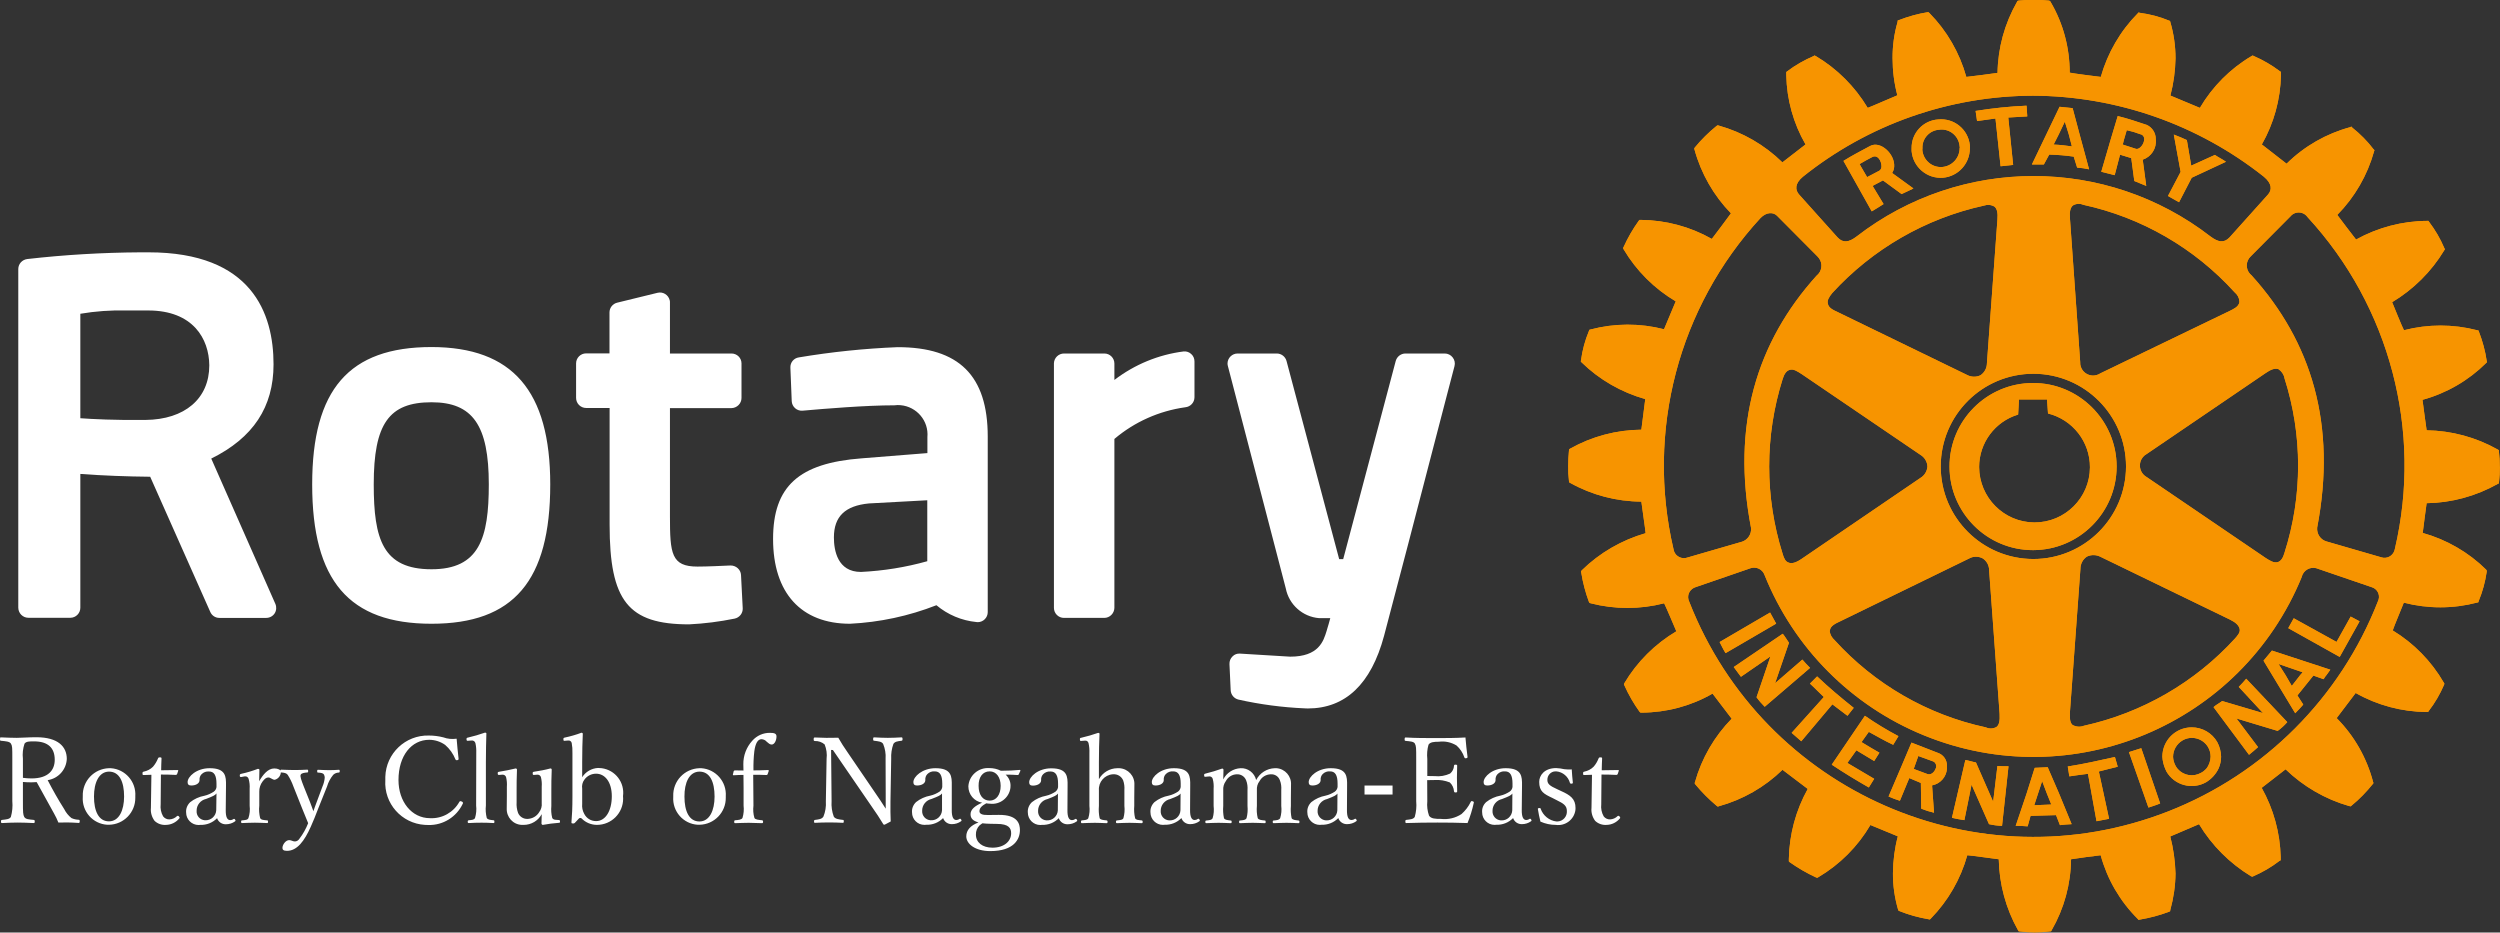 <?xml version="1.0" encoding="utf-8"?>
<!-- Generator: Adobe Illustrator 24.3.0, SVG Export Plug-In . SVG Version: 6.00 Build 0)  -->
<svg version="1.1" id="レイヤー_1" xmlns="http://www.w3.org/2000/svg" xmlns:xlink="http://www.w3.org/1999/xlink" x="0px"
	 y="0px" viewBox="0 0 205.09 76.5" style="enable-background:new 0 0 205.09 76.5;" xml:space="preserve">
<rect x="0" y="0" width="205.09" height="76.5" fill="#333333" stroke="none"/>
<style type="text/css">
	.st0{fill:#F79400;}
	.st1{fill:#FFFFFF;}
</style>
<g>
	<path class="st0" d="M150.32,57.78l-2.55,3.03l-0.79-0.69l2.64-2.94c-0.42-0.39-0.74-0.74-1.14-1.1l0.59-0.59
		c1,0.95,1.89,1.69,3,2.58l-0.51,0.65C151.15,58.4,150.73,58.09,150.32,57.78 M145.21,50.25l-4.14,2.42
		c0.15,0.29,0.31,0.63,0.49,0.91l4.15-2.42C145.51,50.78,145.39,50.59,145.21,50.25 M147.86,54.11l-2.24,1.94l1.14-3.32
		c-0.2-0.28-0.3-0.48-0.51-0.74l-4.02,2.73c0.18,0.27,0.4,0.52,0.59,0.8l2.42-1.67l-1.14,3.35c0.2,0.28,0.43,0.54,0.67,0.78
		l3.72-3.19C148.27,54.57,148.06,54.35,147.86,54.11 M153.31,60.04c0.65,0.35,1.29,0.73,2,1.06l0.43-0.71
		c-0.95-0.5-1.87-1.06-2.75-1.67l-2.72,4.01c0.99,0.66,2.01,1.28,3.04,1.87l0.44-0.71l-2.2-1.3l0.74-1.04l1.46,0.88l0.43-0.68
		c-0.46-0.26-0.96-0.56-1.47-0.87L153.31,60.04z M166.8,45.13c-3.79,0.01-6.86-3.06-6.87-6.84c-0.01-3.79,3.06-6.86,6.84-6.87
		s6.86,3.06,6.87,6.84v0.02C173.63,42.05,170.58,45.11,166.8,45.13 M166.89,42.86c2.51,0.01,4.55-2.02,4.56-4.52
		c0.01-2.09-1.41-3.91-3.44-4.42c-0.03-0.38-0.06-0.77-0.08-1.15h-2.3c0,0-0.05,1.03-0.07,1.24c-1.9,0.57-3.2,2.32-3.2,4.3
		c0.01,2.5,2.02,4.53,4.52,4.55 M156.82,12.39v-0.23c-0.02-1.24,0.94-2.28,2.18-2.36c1.31-0.13,2.47,0.82,2.6,2.13c0,0,0,0,0,0v0.23
		c0,1.26-0.95,2.31-2.21,2.42C158.08,14.68,156.93,13.7,156.82,12.39 M157.7,12.3c0.07,0.84,0.8,1.47,1.64,1.4
		c0.8-0.07,1.42-0.74,1.42-1.55c0.03-0.04,0-0.09,0-0.14c-0.06-0.83-0.78-1.45-1.61-1.38c0,0,0,0,0,0l-0.05,0.01
		c-0.8,0.04-1.43,0.72-1.39,1.52L157.7,12.3z M167.67,13.49h-0.98l1.19-2.48l1.08-2.25l1.07,0.11l0.57,2.14l0.78,2.88
		c-0.32-0.07-0.65-0.12-0.98-0.14l-0.28-0.9c-0.67-0.1-1.34-0.15-2.01-0.17L167.67,13.49z M168.47,11.86
		c0.52,0.02,1.01,0.08,1.5,0.15l-0.26-1l-0.32-1.03l-0.49,1.03L168.47,11.86z M163.7,9.72l0.42,3.92l1.03-0.11l-0.4-3.89l1.56-0.09
		l-0.06-0.88c-1.4,0.06-2.8,0.21-4.18,0.43l0.12,0.83L163.7,9.72z M163.86,62.84l-0.35,2.93l-1.41-3.22
		c-0.33-0.06-0.54-0.15-0.87-0.2l-1.1,4.74c0.34,0.08,0.68,0.14,1.02,0.19l0.59-2.91l1.43,3.24c0.35,0.08,0.71,0.13,1.07,0.14
		l0.53-4.89c-0.3,0.01-0.6,0-0.9-0.02 M191.68,52.66l-3.51-1.94l-0.45,0.81l4.22,2.36l1.63-2.92l-0.73-0.39L191.68,52.66z
		 M186.38,53.37l4.79,1.57c-0.11,0.14-0.2,0.28-0.3,0.42c-0.1,0.11-0.18,0.23-0.25,0.36l-0.84-0.3l-1.31,1.63l0.48,0.75
		c-0.2,0.22-0.41,0.47-0.66,0.71l-1.9-3.15l-0.7-1.16L186.38,53.37z M186.92,54.47l0.57,0.9l0.52,0.9l0.7-0.9l0.19-0.22
		L186.92,54.47z M181.89,60.87c0.2,0.37,0.31,0.78,0.32,1.2c0,0.34-0.07,0.67-0.21,0.98c-0.22,0.46-0.58,0.85-1.02,1.12
		c-1.15,0.65-2.61,0.25-3.26-0.89c-0.03-0.08-0.06-0.15-0.1-0.22c-0.13-0.31-0.21-0.64-0.23-0.98c0-1.33,1.08-2.41,2.41-2.41
		C180.67,59.67,181.46,60.13,181.89,60.87 M181.35,62.08c0-0.28-0.07-0.55-0.21-0.79c-0.43-0.73-1.38-0.98-2.11-0.54
		c-0.47,0.28-0.76,0.79-0.76,1.34c0.01,0.27,0.09,0.53,0.22,0.76c0.05,0.08,0.1,0.16,0.16,0.23c0.48,0.55,1.28,0.68,1.91,0.32
		c0.16-0.08,0.3-0.19,0.42-0.32C181.22,62.79,181.34,62.43,181.35,62.08 M183.66,56.35l1.99,2.15l-3.35-0.99
		c-0.28,0.21-0.46,0.28-0.71,0.5l2.91,3.91c0.25-0.19,0.51-0.43,0.74-0.63l-1.77-2.35l3.38,1.02c0.29-0.21,0.55-0.45,0.79-0.72
		l-3.37-3.56C184.1,55.88,183.89,56.13,183.66,56.35 M205.08,38.3c0,0.42-0.02,0.84-0.07,1.25L205,39.65l-0.1,0.05
		c-1.78,1-3.79,1.55-5.83,1.58c-0.05,0.27-0.28,2.17-0.32,2.44c1.96,0.55,3.75,1.58,5.2,3.01l0.05,0.08v0.09
		c-0.12,0.83-0.34,1.64-0.66,2.41l-0.03,0.1l-0.09,0.02c-1.97,0.52-4.05,0.52-6.02,0.01c-0.09,0.25-0.84,2.02-0.91,2.28
		c1.73,1.05,3.17,2.52,4.19,4.28l0.05,0.09l-0.03,0.09c-0.33,0.77-0.75,1.49-1.26,2.15l-0.05,0.08h-0.12
		c-2.04-0.02-4.04-0.55-5.82-1.56c-0.52,0.68-1.04,1.37-1.56,2.06c1.44,1.45,2.47,3.26,2.99,5.24l0.03,0.09l-0.05,0.07
		c-0.52,0.65-1.1,1.25-1.75,1.78l-0.07,0.06l-0.14-0.03c-1.95-0.56-3.74-1.6-5.2-3.01c-0.22,0.17-1.74,1.35-1.96,1.52
		c0.97,1.74,1.51,3.69,1.56,5.68v0.26l-0.11,0.06c-0.66,0.51-1.39,0.93-2.15,1.26l-0.07,0.03l-0.11-0.04
		c-1.74-1.06-3.21-2.52-4.26-4.27c-0.26,0.11-2.1,0.9-2.36,1.01c0.26,1,0.4,2.02,0.43,3.04c-0.01,1.01-0.16,2.02-0.43,3l-0.01,0.09
		l-0.1,0.05c-0.77,0.29-1.57,0.5-2.39,0.64l-0.11,0.02l-0.06-0.08c-1.45-1.44-2.5-3.24-3.04-5.22c-0.25,0.02-2.16,0.28-2.43,0.33
		c-0.02,2.05-0.57,4.05-1.59,5.82l-0.05,0.09l-0.11,0.01c-0.81,0.1-1.64,0.1-2.45,0l-0.09-0.01l-0.06-0.09
		c-1-1.78-1.54-3.78-1.58-5.82c-0.29-0.03-2.3-0.32-2.58-0.33c-0.55,1.96-1.58,3.75-3,5.2l-0.07,0.07l-0.11-0.02
		c-0.82-0.14-1.62-0.36-2.39-0.67l-0.08-0.04l-0.03-0.08c-0.28-0.97-0.43-1.98-0.42-3c0.01-1.02,0.14-2.03,0.4-3.01
		c-0.26-0.11-2-0.82-2.25-0.93c-1.04,1.77-2.51,3.24-4.27,4.28l-0.09,0.05l-0.1-0.03c-0.76-0.35-1.48-0.77-2.16-1.25l-0.07-0.07
		v-0.2c0.04-2.01,0.57-3.98,1.55-5.74c-0.22-0.17-1.84-1.4-2.07-1.57c-1.46,1.42-3.26,2.45-5.22,2.99l-0.09,0.03l-0.1-0.07
		c-0.63-0.53-1.21-1.11-1.74-1.75l-0.06-0.1l0.03-0.09c0.55-1.96,1.59-3.75,3.01-5.2c-0.16-0.22-1.39-1.82-1.57-2.06
		c-1.77,1.02-3.77,1.55-5.81,1.56h-0.1l-0.07-0.06c-0.49-0.68-0.91-1.41-1.25-2.17l-0.04-0.1l0.04-0.09
		c1.04-1.75,2.51-3.21,4.26-4.25c-0.11-0.27-0.87-2.05-1-2.3c-1.98,0.51-4.05,0.51-6.03,0l-0.09-0.03l-0.05-0.08
		c-0.29-0.78-0.5-1.58-0.63-2.4l-0.02-0.11l0.07-0.09c1.46-1.43,3.26-2.47,5.23-3.04c-0.02-0.28-0.32-2.31-0.35-2.59
		c-2.05-0.01-4.06-0.54-5.85-1.54l-0.08-0.05l-0.01-0.11c-0.05-0.41-0.07-0.82-0.06-1.24c0-0.41,0.02-0.83,0.06-1.24l0.01-0.11
		l0.08-0.05c1.79-1.01,3.8-1.54,5.85-1.56c0.04-0.28,0.29-2.24,0.32-2.51c-1.97-0.56-3.77-1.59-5.23-3.02l-0.06-0.07l0.02-0.1
		c0.11-0.83,0.33-1.63,0.65-2.4l0.03-0.09l0.1-0.03c1.97-0.52,4.05-0.53,6.03-0.02c0.11-0.25,0.85-2.02,0.96-2.29
		c-1.76-1.04-3.23-2.51-4.27-4.26l-0.05-0.11l0.05-0.1c0.34-0.75,0.75-1.46,1.23-2.13l0.07-0.08h0.11c2.04,0.02,4.04,0.55,5.82,1.56
		c0.17-0.2,1.4-1.87,1.57-2.1c-1.42-1.46-2.45-3.26-2.99-5.23l-0.02-0.08l0.04-0.08c0.53-0.65,1.13-1.24,1.78-1.77l0.09-0.06
		l0.09,0.02c1.97,0.55,3.77,1.59,5.23,3.02c0.21-0.17,1.68-1.3,1.9-1.47c-1-1.73-1.54-3.68-1.58-5.67V5.91l0.09-0.07
		c0.66-0.5,1.39-0.91,2.15-1.24l0.07-0.05l0.11,0.05c1.75,1.04,3.21,2.5,4.26,4.25c0.26-0.09,2.17-0.93,2.43-1.03
		c-0.26-0.99-0.39-2.01-0.39-3.03c-0.01-1.01,0.13-2.02,0.41-2.99l0.01-0.12l0.1-0.03c0.77-0.3,1.56-0.52,2.37-0.65L158.2,1
		l0.08,0.07c1.44,1.46,2.48,3.27,3.03,5.24c0.28-0.03,2.29-0.28,2.56-0.33c0.03-2.04,0.58-4.04,1.59-5.81l0.04-0.09l0.1-0.03
		c0.82-0.09,1.65-0.09,2.48,0l0.09,0.03l0.06,0.09c1.03,1.76,1.56,3.75,1.56,5.79c0.3,0.07,2.27,0.32,2.55,0.35
		c0.56-1.97,1.6-3.77,3.04-5.22l0.06-0.07l0.09,0.03c0.83,0.11,1.64,0.32,2.41,0.64l0.08,0.03l0.03,0.11
		c0.28,0.96,0.42,1.96,0.42,2.96c-0.02,1.03-0.16,2.05-0.42,3.05c0.25,0.1,2.16,0.9,2.42,1.01c1.03-1.75,2.49-3.22,4.24-4.25
		l0.09-0.05l0.1,0.05c0.76,0.33,1.48,0.75,2.14,1.25l0.08,0.05v0.26c-0.04,2-0.58,3.95-1.57,5.69c0.21,0.16,1.79,1.4,2.03,1.58
		c1.46-1.44,3.26-2.47,5.23-3l0.08-0.05l0.08,0.09c0.65,0.52,1.24,1.11,1.74,1.77l0.08,0.08l-0.03,0.09
		c-0.55,1.97-1.59,3.77-3.02,5.22c0.17,0.23,1.35,1.79,1.54,2.02c1.79-0.99,3.8-1.52,5.84-1.53h0.09l0.06,0.08
		c0.5,0.66,0.92,1.37,1.24,2.13l0.06,0.12l-0.06,0.09c-1.05,1.74-2.52,3.2-4.27,4.25c0.11,0.27,0.83,2.05,0.97,2.3
		c1.97-0.51,4.03-0.51,6,0l0.11,0.02l0.04,0.1c0.3,0.78,0.52,1.58,0.64,2.41l0.02,0.09l-0.07,0.07c-1.45,1.44-3.25,2.48-5.22,3.02
		c0.04,0.28,0.29,2.22,0.34,2.5c2.04,0.03,4.04,0.57,5.82,1.57l0.1,0.06l0.01,0.1c0.05,0.41,0.07,0.83,0.07,1.24 M147.61,15.98
		l3.14,3.5c0.44,0.47,0.92,0.41,1.56-0.08c8.55-6.61,20.48-6.61,29.03,0c0.63,0.47,1.1,0.56,1.56,0.08l3.14-3.5
		c0.36-0.39,0.36-0.92-0.33-1.49c-5.39-4.27-12.05-6.61-18.93-6.64c-6.87,0.02-13.52,2.36-18.88,6.65
		C147.23,15.06,147.25,15.59,147.61,15.98 M147.82,30.7c-0.35-0.22-0.71-0.48-1.02-0.35c-0.25,0.07-0.43,0.33-0.56,0.75
		c-1.47,4.66-1.47,9.67,0,14.33c0.1,0.33,0.21,0.65,0.51,0.73c0.24,0.1,0.6,0,1.06-0.32l9.73-6.63c0.34-0.2,0.55-0.55,0.58-0.94
		c-0.02-0.4-0.24-0.76-0.58-0.96L147.82,30.7z M149.95,24.9c0.04,0.35,0.45,0.54,0.8,0.7l10.6,5.15c0.35,0.19,0.77,0.21,1.13,0.03
		c0.32-0.22,0.52-0.59,0.52-0.99l0.86-11.76c0.05-0.57-0.03-0.9-0.24-1.08c-0.27-0.16-0.59-0.18-0.88-0.08
		c-4.78,1.05-9.13,3.56-12.43,7.17C150.02,24.39,149.88,24.67,149.95,24.9 M150.1,51.78c0.04,0.28,0.18,0.54,0.39,0.72
		c3.29,3.63,7.63,6.14,12.42,7.17c0.28,0.13,0.6,0.12,0.87-0.03c0.23-0.17,0.29-0.52,0.26-1.08c0-0.02-0.86-11.78-0.86-11.78
		c0-0.39-0.19-0.75-0.52-0.97c-0.36-0.19-0.78-0.19-1.13,0.01l-10.59,5.16c-0.37,0.17-0.77,0.37-0.82,0.71
		C150.12,51.71,150.1,51.76,150.1,51.78 M166.8,45.86c4.2,0,7.6-3.4,7.61-7.59c0-4.2-3.4-7.6-7.59-7.61c-4.2,0-7.6,3.39-7.61,7.59
		v0.02C159.21,42.46,162.61,45.85,166.8,45.86 M170.02,59.47c0.28,0.16,0.63,0.19,0.93,0.07c4.77-1.05,9.11-3.55,12.4-7.16
		c0.22-0.25,0.45-0.51,0.38-0.79s-0.3-0.52-0.79-0.76l-10.62-5.15c-0.35-0.18-0.76-0.19-1.12-0.02c-0.33,0.22-0.53,0.6-0.53,1
		l-0.86,11.75C169.81,58.8,169.76,59.24,170.02,59.47 M185.86,45.77c0.32,0.2,0.68,0.45,1.01,0.34c0.23-0.07,0.42-0.32,0.54-0.76
		c1.49-4.66,1.49-9.66,0-14.32c-0.05-0.31-0.24-0.58-0.5-0.75c-0.27-0.09-0.6,0.01-1.07,0.34l-9.73,6.62
		c-0.52,0.28-0.72,0.94-0.43,1.47c0.1,0.18,0.25,0.33,0.43,0.43L185.86,45.77z M183.71,24.71c-0.02-0.29-0.17-0.55-0.39-0.73
		c-3.29-3.63-7.63-6.14-12.42-7.18c-0.27-0.12-0.58-0.1-0.84,0.05c-0.23,0.19-0.29,0.53-0.25,1.06l0.84,11.78
		c-0.04,0.58,0.41,1.08,0.99,1.12c0.23,0.01,0.47-0.05,0.66-0.18l10.61-5.12c0.34-0.17,0.73-0.34,0.8-0.71
		C183.71,24.78,183.71,24.74,183.71,24.71 M138.39,45.75l4.52-1.31c0.48-0.16,0.78-0.62,0.74-1.12c-1.62-8.41,0.44-15.23,5.37-20.7
		c0.45-0.35,0.54-1,0.19-1.45c-0.03-0.04-0.07-0.09-0.11-0.13l-3.28-3.3c-0.32-0.36-0.9-0.36-1.39,0.14
		c-6.74,7.32-9.41,17.5-7.14,27.18c0.07,0.47,0.51,0.79,0.98,0.72c0,0,0,0,0,0C138.3,45.77,138.34,45.76,138.39,45.75 M194.54,48.16
		l-4.53-1.55c-0.52-0.13-1.04,0.18-1.18,0.69v0.02c-4.97,12.15-18.86,17.97-31.01,13c-5.95-2.43-10.66-7.17-13.06-13.14
		c-0.16-0.47-0.67-0.72-1.14-0.57l-4.5,1.55c-0.46,0.13-0.73,0.6-0.6,1.05c0,0,0,0,0,0c0.02,0.06,0.04,0.12,0.07,0.18
		c6.11,15.59,23.7,23.28,39.29,17.17c7.88-3.09,14.11-9.33,17.19-17.22c0.21-0.41,0.05-0.91-0.37-1.12c0,0,0,0,0,0
		C194.66,48.2,194.6,48.18,194.54,48.16 M189.31,17.82c-0.27-0.4-0.81-0.51-1.21-0.25c-0.07,0.04-0.13,0.1-0.18,0.16l-3.27,3.29
		c-0.42,0.39-0.45,1.04-0.06,1.46c0,0,0,0,0,0c0.04,0.04,0.08,0.08,0.12,0.11c4.94,5.47,7,12.27,5.38,20.7
		c-0.04,0.5,0.26,0.97,0.74,1.12l4.52,1.31c0.45,0.15,0.93-0.1,1.08-0.55c0.02-0.05,0.03-0.11,0.04-0.16
		C198.74,35.33,196.05,25.14,189.31,17.82 M178.76,16.59l1.04-2.01l2.81-1.31c-0.3-0.21-0.62-0.36-0.91-0.56l-1.94,0.88l-0.36-2.1
		c-0.4-0.19-0.65-0.28-1.07-0.45l0.56,3.06l-1.04,1.98L178.76,16.59z M173.5,62.1c-1.4,0.31-2.48,0.56-3.87,0.78l0.13,0.81
		c0.51-0.08,0.98-0.14,1.53-0.21l0.7,3.89l1.03-0.2l-0.84-3.88c0.53-0.13,1.02-0.27,1.55-0.39L173.5,62.1z M159.72,62.78v0.27
		c-0.04,0.68-0.54,1.25-1.22,1.38l0.16,2.24c-0.36-0.08-0.71-0.19-1.05-0.33l-0.03-2.11l-0.95-0.4l-0.77,1.86
		c-0.32-0.1-0.63-0.21-0.93-0.35l0.97-2.27l0.12-0.28l0.79-1.87l2.16,0.84C159.42,61.91,159.71,62.32,159.72,62.78 M158.83,62.78
		c-0.02-0.14-0.11-0.27-0.25-0.32l-1.21-0.44l-0.27,0.76L157,63.06l-0.01,0.02l1.1,0.41c0.3,0.13,0.59-0.13,0.7-0.43
		C158.84,62.98,158.85,62.88,158.83,62.78 M173.48,14.37c-0.39-0.11-0.67-0.16-1.1-0.28l0.78-2.67l0.57-1.9
		c0.82,0.2,1.61,0.47,2.39,0.73c0.45,0.21,0.74,0.67,0.73,1.17c0.09,0.74-0.36,1.44-1.07,1.68l0.29,2.15
		c-0.35-0.14-0.6-0.25-0.98-0.4l-0.25-1.88l-0.92-0.28L173.48,14.37z M174.14,11.86l1.08,0.35c0.29,0.09,0.68-0.38,0.68-0.78
		c0.02-0.2-0.12-0.39-0.32-0.42c-0.36-0.14-0.73-0.25-1.11-0.33l-0.22,0.75L174.14,11.86z M168.91,65.08l1.04,2.53
		c-0.34,0.01-0.66,0.05-0.96,0.08l-0.32-0.82l-2.09,0.06l-0.24,0.86c-0.32-0.03-0.65-0.04-0.98-0.04l0.9-2.67l0.64-2.03l0.03-0.06
		l1.06-0.05l0.05,0.13L168.91,65.08z M168.28,66l-0.37-0.92l-0.38-1l-0.33,1l-0.32,0.98L168.28,66z M174.65,61.7l1.6,4.55
		c0.31-0.11,0.64-0.2,0.96-0.34l-1.55-4.53C175.23,61.52,175.04,61.58,174.65,61.7 M151.5,13.68l-0.27-0.48
		c0.7-0.44,1.46-0.83,2.18-1.22c0.86-0.47,2.06,0.67,1.98,1.7c-0.01,0.18-0.07,0.36-0.17,0.51l1.75,1.27
		c-0.33,0.15-0.58,0.29-0.97,0.46l-1.53-1.12l-0.85,0.45l0.9,1.49c-0.35,0.22-0.56,0.36-0.97,0.6L151.5,13.68z M152.55,13.46
		l0.13,0.23l0.49,0.84l1.01-0.53c0.1-0.07,0.16-0.19,0.17-0.31c0.02-0.46-0.31-1.07-0.79-0.79
		C153.19,13.09,152.96,13.22,152.55,13.46"/>
	<path class="st1" d="M60.79,47.17l0.14,2.73c0.02,0.41-0.27,0.77-0.67,0.85c-1.23,0.25-2.48,0.41-3.73,0.47
		c-5,0-6.52-1.92-6.52-8.18v-9.57h-1.92c-0.46,0-0.83-0.37-0.83-0.83v-2.83c0-0.45,0.37-0.82,0.82-0.82c0,0,0,0,0,0h1.92v-3.36
		c0-0.38,0.26-0.71,0.63-0.8l3.31-0.81c0.44-0.11,0.89,0.16,1,0.61c0,0,0,0,0,0c0.02,0.06,0.02,0.13,0.02,0.19V29h5.05
		c0.45,0,0.82,0.36,0.82,0.81c0,0,0,0,0,0v2.84c0,0.45-0.37,0.82-0.82,0.83h-5.05v8.87c0,3.07,0.11,4.13,2.26,4.13
		c0.79,0,2.03-0.06,2.7-0.09C60.38,46.38,60.77,46.73,60.79,47.17 M45.14,39.74c0,7.91-3,11.43-9.74,11.43
		c-6.77,0-9.79-3.53-9.79-11.43c0-7.79,3.02-11.27,9.79-11.27C42.04,28.48,45.14,32.06,45.14,39.74 M40.1,39.74
		c0-4.85-1.32-6.74-4.7-6.74c-3.5,0-4.74,1.77-4.74,6.74c0,4.51,0.75,6.96,4.74,6.96C39.32,46.7,40.1,44.15,40.1,39.74
		 M119.17,29.32c-0.15-0.2-0.4-0.32-0.65-0.32h-3.22c-0.37,0-0.7,0.25-0.8,0.61l-4.31,16.26h-0.33l-4.32-16.26
		c-0.1-0.36-0.43-0.61-0.8-0.61h-3.21c-0.45,0-0.82,0.36-0.83,0.81c0,0.07,0.01,0.15,0.03,0.22l4.75,18.24
		c0.26,1.33,1.38,2.33,2.73,2.44h0.92c-0.08,0.3-0.17,0.63-0.26,0.91l-0.04,0.14c-0.26,0.84-0.64,2.11-2.99,2.11l-4.11-0.25
		c-0.23-0.02-0.46,0.06-0.62,0.23c-0.17,0.16-0.26,0.39-0.25,0.63l0.1,2.15c0.02,0.36,0.27,0.67,0.63,0.76
		c1.78,0.4,3.6,0.64,5.43,0.72c0.09,0.01,0.17,0.01,0.26,0.01c3.1,0,5.2-2.01,6.26-5.95c1.23-4.62,2.77-10.57,3.9-14.92
		c0.51-1.95,0.95-3.64,1.26-4.84l0.62-2.37C119.39,29.78,119.33,29.52,119.17,29.32 M22.59,49.54c0.11,0.25,0.09,0.55-0.06,0.78
		c-0.15,0.23-0.41,0.37-0.69,0.37h-3.85c-0.32,0-0.61-0.19-0.74-0.49l-4.93-11.09c-1.91-0.02-3.82-0.09-5.73-0.23v10.98
		c0,0.45-0.37,0.82-0.82,0.82H2.33c-0.45,0-0.82-0.36-0.83-0.82c0,0,0,0,0,0V22.07c0-0.42,0.32-0.77,0.74-0.82
		c3.07-0.35,6.16-0.53,9.26-0.55h0.69c8.47,0,10.25,5,10.25,9.19c0,3.5-1.67,6.03-5.11,7.73L22.59,49.54z M12.16,25.47h-1.81
		c-1.26-0.03-2.52,0.06-3.76,0.27v8.57c0.97,0.07,2.83,0.17,5.34,0.14c3.23-0.03,5.24-1.75,5.24-4.48
		C17.15,27.8,15.84,25.47,12.16,25.47 M81.03,35.82v14.4c0,0.45-0.37,0.82-0.82,0.82c-0.04,0-0.08,0-0.11-0.01
		c-1.21-0.12-2.35-0.6-3.28-1.38c-2.27,0.89-4.66,1.4-7.09,1.52c-4.01,0-6.31-2.53-6.31-6.95c0-4.32,2.1-6.23,7.27-6.62l5.39-0.43
		v-1.31c0.12-1.33-0.87-2.5-2.2-2.62c0,0,0,0,0,0c-0.17-0.02-0.33-0.01-0.5,0.01c-2.36,0-5.73,0.28-7.53,0.44
		c-0.23,0.02-0.45-0.05-0.62-0.2c-0.17-0.15-0.27-0.36-0.28-0.58l-0.11-2.75c-0.02-0.42,0.28-0.78,0.69-0.84
		c2.68-0.45,5.39-0.73,8.11-0.84C78.67,28.48,81.03,30.81,81.03,35.82 M71.28,41.3c-1.95,0.19-2.87,1.07-2.87,2.79
		c0,1.05,0.29,2.83,2.22,2.83c1.84-0.09,3.66-0.38,5.44-0.88v-5L71.28,41.3z M97.11,28.83c-2.07,0.26-4.03,1.07-5.69,2.34v-1.35
		c0-0.45-0.37-0.82-0.82-0.82c0,0,0,0,0,0h-3.31c-0.45,0-0.82,0.36-0.83,0.81c0,0,0,0,0,0v20.06c0,0.45,0.37,0.82,0.82,0.82h3.31
		c0.45,0,0.82-0.37,0.83-0.82V36.01c1.65-1.4,3.67-2.3,5.82-2.6c0.42-0.04,0.75-0.39,0.75-0.82v-2.94c0-0.23-0.09-0.45-0.26-0.6
		C97.57,28.89,97.34,28.81,97.11,28.83"/>
</g>
<path class="st1" d="M1.88,64.15c0.23,0.02,0.46,0.03,0.7,0.03c0.14,0,0.29-0.01,0.43-0.02c0.47,0.86,0.94,1.71,1.42,2.57
	c0.14,0.24,0.26,0.5,0.36,0.75c0.29-0.01,0.48-0.01,0.73-0.01c0.28,0,0.57,0.02,0.93,0.04c0.06,0,0.09-0.02,0.09-0.13
	s-0.02-0.12-0.08-0.13c-0.21-0.01-0.41-0.05-0.6-0.14c-0.25-0.2-0.45-0.45-0.59-0.73c-0.49-0.77-0.94-1.57-1.36-2.38
	c0.87-0.13,1.53-0.86,1.57-1.74c0-1-0.71-1.78-2.5-1.78c-0.64,0-1.25,0.05-1.6,0.05c-0.39,0-0.9-0.02-1.32-0.04
	C0.01,60.5,0,60.52,0,60.65c0,0.1,0.02,0.11,0.08,0.12c0.37,0.04,0.71,0.05,0.82,0.24s0.11,0.31,0.11,1.24v3.47
	c0.04,0.44,0,0.88-0.12,1.3c-0.11,0.19-0.38,0.2-0.71,0.24c-0.08,0.01-0.1,0.03-0.1,0.14c0,0.09,0.02,0.12,0.1,0.12
	c0.38-0.02,0.88-0.04,1.27-0.04s0.88,0.02,1.3,0.04c0.08,0,0.1-0.03,0.1-0.12c0-0.11-0.02-0.13-0.1-0.14
	c-0.37-0.04-0.64-0.04-0.76-0.24c-0.1-0.2-0.11-0.33-0.11-1.3L1.88,64.15z M1.88,62.25c-0.05-0.42,0-0.84,0.13-1.24
	c0.13-0.2,0.46-0.19,0.78-0.19c1.17,0,1.7,0.55,1.7,1.51c0,0.84-0.52,1.53-1.91,1.53c-0.23,0-0.47-0.02-0.7-0.05L1.88,62.25z
	 M8.94,63.02c-1.23,0.04-2.19,1.06-2.15,2.29v0.06c-0.08,1.19,0.82,2.22,2.01,2.29c0,0,0,0,0,0h0.14c1.21-0.02,2.18-1.02,2.16-2.23
	v-0.11c0.08-1.19-0.82-2.22-2.01-2.3C9.03,63.02,8.99,63.02,8.94,63.02L8.94,63.02z M8.94,63.3c0.86,0,1.24,0.84,1.24,2.04
	c0,1.13-0.41,2.04-1.24,2.04c-0.85,0-1.23-0.84-1.23-2.04C7.71,64.21,8.11,63.31,8.94,63.3L8.94,63.3z M12.42,63.56l-0.02,1.36
	c0,0.46-0.02,0.9-0.02,1.35c-0.04,0.38,0.07,0.76,0.3,1.07c0.25,0.24,0.6,0.36,0.95,0.33c0.41-0.01,0.8-0.2,1.07-0.52
	c0.06-0.06,0.04-0.09-0.02-0.17c-0.03-0.05-0.09-0.07-0.15-0.04l-0.01,0.01c-0.16,0.16-0.38,0.26-0.62,0.27
	c-0.2,0.01-0.4-0.09-0.52-0.25c-0.17-0.3-0.24-0.65-0.2-0.99l0.02-2.44c0.36,0,0.88,0.01,1.23,0.03c0.04,0,0.08-0.03,0.1-0.07
	l0.09-0.27c0.01-0.05,0-0.06-0.05-0.06c-0.4,0.01-0.96,0.02-1.35,0.02c0-0.29,0.02-0.68,0.03-0.96c0-0.07-0.01-0.1-0.13-0.1
	s-0.13,0.03-0.16,0.09c-0.1,0.25-0.24,0.48-0.41,0.68c-0.21,0.21-0.47,0.34-0.75,0.4c-0.1,0.02-0.11,0.05-0.11,0.15
	c0,0.12,0.02,0.13,0.1,0.13L12.42,63.56z M18.54,64.44c0.01-0.74-0.01-1.42-1.34-1.42c-1.08,0-1.81,0.69-1.81,1.14
	c0,0.19,0.09,0.28,0.3,0.28c0.39,0,0.68-0.18,0.68-0.44c-0.02-0.18,0.04-0.36,0.17-0.49c0.16-0.16,0.38-0.24,0.6-0.22
	c0.42,0,0.62,0.3,0.62,1.01v0.27c-0.02,0.15-0.1,0.29-0.23,0.38c-0.23,0.15-0.49,0.27-0.76,0.33c-0.43,0.08-0.83,0.26-1.17,0.53
	c-0.23,0.22-0.36,0.53-0.33,0.85c0,0.56,0.46,1.02,1.02,1.02c0,0,0,0,0,0c0.05,0,0.09,0,0.14-0.01c0.52,0.02,1.02-0.18,1.38-0.55
	c0.1,0.31,0.4,0.51,0.72,0.5c0.27,0,0.53-0.08,0.74-0.23c0.06-0.04,0.07-0.07,0.02-0.15s-0.09-0.07-0.13-0.05
	c-0.08,0.06-0.17,0.09-0.27,0.09c-0.24,0-0.38-0.24-0.37-0.84L18.54,64.44z M17.74,66.46c-0.02,0.48-0.43,0.86-0.91,0.83
	c0,0,0,0,0,0h-0.03c-0.4-0.03-0.7-0.37-0.67-0.77c-0.01-0.47,0.32-0.88,0.78-0.98c0.57-0.22,0.74-0.3,0.85-0.45L17.74,66.46z
	 M20.07,63.69c0.15-0.03,0.3,0.07,0.33,0.22c0.07,0.26,0.1,0.53,0.08,0.79v1.4c0.04,0.34,0.01,0.68-0.1,1.01
	c-0.07,0.16-0.25,0.16-0.52,0.19c-0.06,0.01-0.08,0.02-0.08,0.11s0.02,0.11,0.08,0.11c0.32-0.01,0.74-0.03,1.05-0.03
	s0.68,0.02,1.01,0.03c0.05,0,0.07-0.02,0.07-0.11s-0.02-0.11-0.07-0.11c-0.29-0.03-0.5-0.03-0.58-0.19
	c-0.08-0.33-0.11-0.67-0.07-1.01v-1.15c-0.01-0.3,0.09-0.6,0.27-0.84c0.18-0.24,0.32-0.33,0.47-0.33c0.19,0,0.33,0.19,0.53,0.19
	c0.3-0.08,0.5-0.35,0.5-0.65c0-0.17-0.24-0.28-0.54-0.28c-0.53,0-0.94,0.53-1.24,1.05c0-0.37,0.01-0.65,0.02-0.94
	c0-0.05-0.06-0.08-0.12-0.08c-0.44,0.17-0.9,0.31-1.37,0.41c-0.1,0.03-0.12,0.04-0.12,0.15s0.05,0.12,0.14,0.11L20.07,63.69z
	 M26.83,64.52c0.1-0.35,0.28-0.68,0.51-0.96c0.12-0.11,0.28-0.18,0.44-0.18c0.07-0.01,0.09-0.02,0.09-0.11
	c0-0.11-0.02-0.12-0.09-0.12c-0.25,0.02-0.53,0.03-0.8,0.03s-0.61-0.02-0.88-0.03c-0.06,0-0.08,0.02-0.08,0.12s0.02,0.11,0.08,0.11
	c0.27,0.02,0.42,0.04,0.49,0.19c0.03,0.07,0.05,0.15,0.05,0.22c-0.02,0.25-0.08,0.49-0.18,0.72l-0.47,1.26
	c-0.14,0.36-0.2,0.55-0.28,0.78c-0.09-0.27-0.16-0.43-0.28-0.76l-0.51-1.27c-0.2-0.51-0.32-0.84-0.25-0.97s0.3-0.16,0.53-0.18
	c0.06,0,0.08-0.01,0.08-0.11s-0.02-0.12-0.08-0.12c-0.33,0.02-0.77,0.03-1.08,0.03s-0.71-0.02-1.04-0.03
	c-0.06,0-0.08,0.02-0.08,0.12s0.02,0.11,0.08,0.11c0.25,0.02,0.41,0.05,0.52,0.19c0.19,0.3,0.35,0.62,0.47,0.96l0.72,1.81
	c0.22,0.52,0.34,0.83,0.49,1.2c-0.18,0.46-0.42,0.89-0.72,1.28c-0.08,0.13-0.21,0.21-0.36,0.22c-0.2,0-0.28-0.11-0.48-0.11
	c-0.28,0-0.55,0.37-0.55,0.64c0,0.14,0.08,0.24,0.37,0.24c0.83,0,1.43-0.8,1.96-1.99c0.2-0.43,0.39-0.93,0.62-1.52L26.83,64.52z
	 M37.46,60.6c-0.37,0.05-0.74,0.02-1.09-0.11c-0.39-0.1-0.79-0.15-1.19-0.15c-1.92-0.05-3.52,1.47-3.57,3.39c0,0,0,0,0,0V64
	c-0.12,1.91,1.33,3.55,3.24,3.67c0,0,0,0,0,0c0.1,0.01,0.2,0.01,0.3,0.01c1.2,0.03,2.3-0.66,2.81-1.74
	c0.04-0.05,0.02-0.12-0.03-0.16c-0.01-0.01-0.03-0.01-0.04-0.02c-0.12-0.06-0.16-0.04-0.2,0.01c-0.48,0.87-1.41,1.4-2.41,1.35
	c-1.51,0-2.59-1.36-2.59-3.13c0-2,1.07-3.3,2.52-3.3c0.47,0,0.93,0.15,1.31,0.42c0.37,0.32,0.66,0.73,0.84,1.18
	c0.02,0.06,0.09,0.09,0.15,0.07h0.01c0.08-0.02,0.11-0.05,0.1-0.12C37.56,61.72,37.5,61.12,37.46,60.6L37.46,60.6z M39.06,66.08
	c0.04,0.34,0.01,0.69-0.09,1.02c-0.07,0.16-0.24,0.16-0.51,0.19c-0.07,0.01-0.09,0.04-0.09,0.12s0.02,0.11,0.09,0.11
	c0.33-0.02,0.72-0.03,1.05-0.03c0.28,0,0.65,0.01,0.97,0.03c0.06,0,0.08-0.02,0.08-0.11s-0.01-0.11-0.07-0.12
	c-0.28-0.03-0.47-0.04-0.56-0.19c-0.08-0.33-0.11-0.68-0.07-1.02v-3.54c0-0.94,0.02-1.67,0.04-2.37c0-0.05-0.06-0.07-0.11-0.07
	c-0.46,0.16-0.93,0.3-1.41,0.41c-0.09,0.02-0.11,0.03-0.11,0.14s0.04,0.13,0.13,0.12l0.26-0.02c0.15-0.03,0.3,0.06,0.34,0.21
	c0.06,0.26,0.08,0.53,0.07,0.8L39.06,66.08z M45.68,67.26c-0.16-0.01-0.31-0.01-0.38-0.17c-0.08-0.32-0.1-0.64-0.07-0.97v-1.31
	c0-0.44,0-1,0.03-1.67c0-0.06-0.04-0.1-0.1-0.1h-0.01c-0.44,0.12-0.89,0.2-1.34,0.27c-0.1,0.02-0.11,0.03-0.11,0.14
	s0.03,0.13,0.13,0.12l0.25-0.02c0.14-0.01,0.27,0.08,0.3,0.22c0.06,0.25,0.08,0.51,0.06,0.77v1.34c0.03,0.27-0.05,0.54-0.21,0.75
	c-0.2,0.33-0.55,0.53-0.94,0.55c-0.34,0.02-0.66-0.18-0.79-0.49c-0.1-0.28-0.14-0.58-0.12-0.88v-1c0-0.44,0-1.01,0.03-1.67
	c0-0.06-0.05-0.1-0.11-0.1c-0.4,0.1-0.95,0.21-1.35,0.27c-0.11,0.02-0.12,0.03-0.12,0.14s0.04,0.13,0.14,0.12l0.24-0.02
	c0.15-0.01,0.28,0.08,0.31,0.22c0.06,0.25,0.08,0.51,0.06,0.77v0.75c0,0.37-0.01,0.67-0.01,1.03c-0.03,0.71,0.51,1.32,1.23,1.35
	c0.05,0,0.11,0,0.16,0c0.62,0,1.19-0.34,1.48-0.88c0,0.27-0.01,0.5-0.02,0.78c0.01,0.05,0.05,0.1,0.11,0.1
	c0.44-0.08,0.88-0.14,1.32-0.17c0.07,0,0.09-0.02,0.09-0.11s-0.02-0.11-0.09-0.12L45.68,67.26z M47.76,62.53
	c0-0.93,0.02-1.64,0.05-2.34c0-0.04-0.05-0.08-0.11-0.08c-0.45,0.17-0.91,0.3-1.38,0.4c-0.08,0.02-0.11,0.04-0.1,0.16
	s0.04,0.11,0.13,0.1l0.24-0.02c0.14-0.03,0.28,0.06,0.31,0.2c0,0,0,0,0,0c0.05,0.27,0.07,0.55,0.06,0.82v3.59
	c0,0.92-0.03,1.5-0.08,2.09c0,0.08,0.01,0.1,0.1,0.1c0.08,0.02,0.16-0.01,0.21-0.08l0.31-0.33c0.06-0.05,0.15-0.05,0.21,0
	c0.33,0.34,0.79,0.53,1.26,0.53c1.19,0,2.15-0.96,2.15-2.15c0,0,0,0,0,0c0-0.07,0-0.14-0.01-0.21c0.15-1.12-0.63-2.14-1.75-2.29
	c-0.1-0.01-0.2-0.02-0.3-0.02c-0.53,0.03-1.02,0.31-1.3,0.76L47.76,62.53z M47.76,64.7c-0.04-0.26,0.02-0.53,0.18-0.74
	c0.22-0.31,0.58-0.49,0.96-0.49c0.72,0,1.29,0.67,1.29,1.85c0,1.19-0.51,2.04-1.29,2.04c-0.41,0-0.78-0.22-0.97-0.59
	c-0.14-0.25-0.2-0.54-0.17-0.83L47.76,64.7z M57.38,63.02c-1.23,0.04-2.19,1.06-2.15,2.29v0.06c-0.08,1.19,0.82,2.22,2.01,2.29
	c0,0,0,0,0,0h0.14c1.21-0.02,2.18-1.02,2.16-2.23v-0.11c0.08-1.19-0.82-2.22-2.01-2.3C57.47,63.02,57.42,63.02,57.38,63.02
	L57.38,63.02z M57.38,63.3c0.86,0,1.24,0.84,1.24,2.05c0,1.13-0.41,2.04-1.24,2.04c-0.85,0-1.23-0.84-1.23-2.04
	C56.14,64.21,56.54,63.31,57.38,63.3L57.38,63.3z M61.79,63.56c0.33,0,0.73,0,1.1,0.02c0.04,0,0.06-0.03,0.08-0.06l0.1-0.29
	c0-0.04-0.02-0.06-0.07-0.06c-0.39,0.02-0.86,0.03-1.19,0.03c-0.01-0.52,0.01-1.05,0.07-1.56c0.09-0.67,0.29-1,0.59-1
	c0.17,0.01,0.32,0.08,0.43,0.21c0.15,0.12,0.24,0.23,0.41,0.23c0.21,0,0.39-0.31,0.39-0.67c0-0.24-0.2-0.29-0.53-0.29
	c-0.56-0.01-1.09,0.23-1.46,0.65c-0.48,0.53-0.74,1.22-0.73,1.93c0,0.14,0,0.36,0.01,0.51c-0.22,0-0.44,0-0.7-0.01
	c-0.04,0-0.08,0.02-0.1,0.06l-0.07,0.29c0,0.03,0.02,0.05,0.06,0.05c0.32-0.02,0.58-0.03,0.81-0.03c0.01,0.32,0.01,0.72,0.01,1.13
	v1.39c0.04,0.34,0.01,0.68-0.09,1.01c-0.08,0.15-0.34,0.17-0.59,0.19c-0.07,0.01-0.09,0.03-0.09,0.13c0,0.08,0.02,0.11,0.09,0.11
	c0.33-0.01,0.78-0.03,1.1-0.03c0.29,0,0.74,0.02,1.09,0.03c0.06,0,0.09-0.03,0.09-0.11c0-0.1-0.03-0.12-0.09-0.13
	c-0.27-0.03-0.56-0.05-0.62-0.19c-0.1-0.33-0.12-0.67-0.08-1.01L61.79,63.56z M68.33,61.53l3.02,4.4c0.59,0.85,0.81,1.18,1.11,1.68
	c0.02,0.03,0.05,0.05,0.08,0.05c0.03,0,0.05-0.01,0.53-0.27c-0.02-0.52-0.03-1-0.02-1.65l0.06-3.49c-0.02-0.42,0.04-0.83,0.18-1.22
	c0.12-0.2,0.36-0.22,0.65-0.26c0.08-0.01,0.1-0.03,0.1-0.13c0-0.13-0.02-0.15-0.1-0.15c-0.31,0.02-0.74,0.04-1.11,0.04
	s-0.74-0.02-1.11-0.04c-0.07,0-0.09,0.02-0.09,0.15c0,0.11,0.02,0.12,0.1,0.13c0.31,0.04,0.61,0.06,0.72,0.26
	c0.16,0.39,0.23,0.8,0.2,1.22l0.01,2.88v1.21c-0.3-0.48-0.58-0.89-0.91-1.37l-2.23-3.27c-0.27-0.38-0.52-0.78-0.75-1.18
	c-0.47,0.01-0.71,0.01-0.98,0.01c-0.25,0-0.61-0.02-0.94-0.03c-0.08,0-0.1,0.03-0.1,0.16c0,0.1,0.02,0.12,0.1,0.13
	c0.29-0.01,0.58,0.09,0.8,0.28c0.15,0.37,0.21,0.78,0.16,1.18l-0.06,3.49c0.03,0.43-0.04,0.86-0.2,1.25
	c-0.13,0.21-0.38,0.23-0.68,0.27c-0.07,0.01-0.09,0.03-0.09,0.13s0.02,0.11,0.1,0.11c0.75-0.04,1.51-0.04,2.26,0
	c0.06,0,0.08-0.02,0.08-0.12s-0.01-0.12-0.08-0.12c-0.32-0.04-0.62-0.07-0.74-0.27c-0.15-0.4-0.21-0.83-0.18-1.26l-0.04-4.21
	L68.33,61.53z M78.08,64.44c0.01-0.74-0.01-1.42-1.34-1.42c-1.07,0-1.81,0.69-1.81,1.14c0,0.19,0.09,0.28,0.3,0.28
	c0.39,0,0.68-0.18,0.68-0.44c-0.02-0.18,0.04-0.37,0.17-0.5c0.16-0.16,0.38-0.24,0.6-0.22c0.42,0,0.62,0.3,0.62,1.01v0.27
	c-0.02,0.15-0.1,0.29-0.22,0.38c-0.23,0.15-0.49,0.27-0.76,0.33c-0.43,0.08-0.83,0.26-1.17,0.53c-0.23,0.22-0.36,0.53-0.33,0.85
	c0,0.56,0.45,1.02,1.02,1.02c0,0,0,0,0,0c0.05,0,0.1,0,0.15-0.01c0.52,0.02,1.02-0.18,1.38-0.55c0.1,0.31,0.4,0.51,0.72,0.5
	c0.27,0,0.53-0.08,0.74-0.23c0.06-0.04,0.07-0.07,0.02-0.15s-0.09-0.07-0.13-0.05c-0.08,0.06-0.17,0.09-0.27,0.09
	c-0.23,0-0.38-0.24-0.37-0.84L78.08,64.44z M77.28,66.46c-0.02,0.48-0.43,0.86-0.91,0.83c0,0,0,0,0,0h-0.04
	c-0.4-0.03-0.7-0.37-0.68-0.77c-0.01-0.47,0.32-0.88,0.78-0.98c0.57-0.22,0.74-0.3,0.85-0.45L77.28,66.46z M81.05,66.86
	c-0.48,0.01-0.7-0.1-0.7-0.31c0-0.27,0.2-0.45,0.56-0.65c0.1,0.02,0.2,0.03,0.29,0.03c0.82,0.11,1.58-0.47,1.69-1.29
	c0.01-0.07,0.01-0.13,0.01-0.2c0-0.34-0.15-0.66-0.4-0.89c0.33,0,0.64,0,0.99,0.03c0.05,0,0.07-0.01,0.09-0.07l0.13-0.28
	c0.01-0.03-0.01-0.06-0.04-0.07c0,0,0,0,0,0c-0.01,0-0.01,0-0.02,0c-0.4,0.04-0.96,0.07-1.54,0.07c-0.3-0.15-0.62-0.22-0.95-0.22
	c-0.89-0.06-1.66,0.6-1.72,1.49v0.01c0,0.66,0.47,1.23,1.13,1.34c-0.62,0.27-0.95,0.57-0.95,0.94c0,0.32,0.15,0.53,0.65,0.68
	c-0.66,0.25-1,0.64-1,1.14c0,0.62,0.72,1.21,1.97,1.21c1.95,0,2.43-0.98,2.43-1.72c0-0.49-0.16-1.27-1.74-1.25L81.05,66.86z
	 M81.78,67.59c0.99,0,1.17,0.36,1.17,0.77c0,0.65-0.57,1.18-1.53,1.18c-0.83,0-1.36-0.43-1.36-1.07c-0.01-0.29,0.1-0.57,0.31-0.77
	c0.07-0.06,0.15-0.11,0.22-0.16c0.21,0.02,0.45,0.04,0.65,0.04L81.78,67.59z M81.19,63.28c0.55,0,0.9,0.49,0.9,1.19
	c0,0.73-0.36,1.21-0.9,1.21c-0.57,0-0.91-0.48-0.91-1.21C80.27,63.78,80.6,63.28,81.19,63.28z M87.58,64.45
	c0.01-0.74-0.01-1.42-1.34-1.42c-1.08,0-1.81,0.69-1.81,1.14c0,0.19,0.09,0.28,0.3,0.28c0.39,0,0.68-0.18,0.68-0.44
	c-0.02-0.18,0.04-0.37,0.17-0.5c0.16-0.16,0.38-0.24,0.6-0.22c0.42,0,0.62,0.3,0.62,1.01v0.27c-0.02,0.15-0.1,0.29-0.22,0.38
	c-0.23,0.15-0.49,0.27-0.76,0.33c-0.43,0.08-0.83,0.26-1.17,0.53c-0.23,0.22-0.36,0.53-0.33,0.85c0,0.56,0.46,1.02,1.02,1.02l0,0
	c0.05,0,0.1,0,0.14-0.01c0.52,0.02,1.02-0.18,1.38-0.55c0.1,0.31,0.4,0.51,0.72,0.5c0.27,0,0.53-0.08,0.74-0.23
	c0.06-0.04,0.07-0.07,0.02-0.15s-0.09-0.07-0.13-0.05c-0.08,0.06-0.17,0.09-0.27,0.09c-0.24,0-0.38-0.24-0.37-0.84L87.58,64.45z
	 M86.78,66.47c-0.02,0.48-0.43,0.86-0.91,0.83c0,0,0,0,0,0h-0.03c-0.4-0.03-0.7-0.37-0.68-0.77c-0.01-0.47,0.32-0.88,0.78-0.98
	c0.57-0.22,0.74-0.3,0.85-0.45L86.78,66.47z M90.15,62.53c0-0.93,0.02-1.61,0.05-2.34c0-0.04-0.05-0.07-0.11-0.07
	c-0.45,0.16-0.91,0.29-1.38,0.4c-0.11,0.02-0.12,0.04-0.12,0.13c0.01,0.14,0.03,0.14,0.13,0.13l0.27-0.02
	c0.14-0.03,0.28,0.06,0.31,0.21c0.06,0.26,0.08,0.53,0.07,0.8v4.34c0.04,0.34,0.01,0.68-0.09,1.01c-0.08,0.15-0.25,0.15-0.52,0.18
	c-0.06,0.01-0.08,0.04-0.08,0.12s0.02,0.11,0.08,0.11c0.33-0.01,0.73-0.03,1.06-0.03c0.29,0,0.62,0.02,0.95,0.03
	c0.07,0,0.09-0.03,0.09-0.11s-0.02-0.11-0.09-0.12c-0.29-0.03-0.5-0.05-0.56-0.18c-0.07-0.33-0.09-0.67-0.06-1.01v-1.28
	c-0.05-0.67,0.46-1.26,1.13-1.31c0.01,0,0.02,0,0.04,0c0.35-0.03,0.68,0.17,0.82,0.5c0.09,0.26,0.12,0.53,0.1,0.8v1.29
	c0.04,0.34,0.01,0.68-0.08,1.01c-0.07,0.15-0.25,0.15-0.51,0.18c-0.08,0.01-0.1,0.03-0.1,0.12s0.02,0.11,0.1,0.11
	c0.33-0.01,0.68-0.03,1.01-0.03c0.28,0,0.67,0.02,0.98,0.03c0.08,0,0.1-0.02,0.1-0.11s-0.03-0.11-0.09-0.12
	c-0.27-0.03-0.47-0.03-0.53-0.18c-0.08-0.33-0.1-0.67-0.07-1.01v-0.64c0-0.25,0.01-0.55,0.01-1.09c0.04-0.71-0.51-1.32-1.23-1.36
	c-0.06,0-0.11,0-0.17,0c-0.63,0.01-1.2,0.35-1.51,0.9L90.15,62.53z M97.64,64.44c0.01-0.74-0.01-1.42-1.34-1.42
	c-1.08,0-1.81,0.69-1.81,1.14c0,0.19,0.09,0.28,0.3,0.28c0.39,0,0.68-0.18,0.68-0.44c-0.02-0.18,0.04-0.37,0.17-0.5
	c0.16-0.16,0.38-0.24,0.6-0.22c0.42,0,0.62,0.3,0.62,1.01v0.27c-0.02,0.15-0.1,0.29-0.22,0.38c-0.23,0.15-0.49,0.27-0.76,0.33
	c-0.43,0.08-0.83,0.26-1.17,0.53c-0.23,0.22-0.36,0.53-0.33,0.85c0,0.56,0.46,1.02,1.02,1.02c0.05,0,0.09,0,0.14-0.01
	c0.52,0.02,1.02-0.18,1.38-0.55c0.1,0.31,0.4,0.51,0.72,0.5c0.27,0,0.53-0.08,0.74-0.23c0.06-0.04,0.07-0.07,0.02-0.15
	s-0.09-0.07-0.13-0.05c-0.08,0.06-0.17,0.09-0.27,0.09c-0.23,0-0.38-0.24-0.37-0.84L97.64,64.44z M96.84,66.47
	c-0.02,0.48-0.43,0.86-0.91,0.83c0,0,0,0,0,0h-0.03c-0.4-0.03-0.7-0.37-0.68-0.77c-0.01-0.47,0.32-0.88,0.78-0.98
	c0.57-0.22,0.74-0.3,0.85-0.45L96.84,66.47z M99.15,63.7c0.15-0.04,0.3,0.05,0.34,0.2c0,0,0,0,0,0v0.01
	c0.07,0.26,0.09,0.53,0.07,0.8v1.4c0.04,0.34,0.02,0.68-0.08,1.01c-0.08,0.16-0.25,0.16-0.51,0.19c-0.07,0.01-0.09,0.03-0.09,0.11
	s0.02,0.11,0.09,0.11c0.32-0.01,0.68-0.03,1-0.03s0.68,0.02,0.99,0.03c0.06,0,0.08-0.02,0.08-0.11s-0.02-0.1-0.08-0.11
	c-0.24-0.03-0.48-0.04-0.55-0.19c-0.07-0.33-0.09-0.67-0.06-1.01v-1.28c-0.02-0.27,0.05-0.53,0.21-0.75
	c0.18-0.34,0.52-0.55,0.9-0.56c0.34-0.02,0.65,0.18,0.77,0.5c0.1,0.25,0.13,0.53,0.11,0.8v1.29c0.03,0.34,0.01,0.68-0.08,1.01
	c-0.08,0.16-0.27,0.16-0.52,0.19c-0.07,0-0.09,0.02-0.09,0.11s0.01,0.11,0.09,0.11c0.32-0.01,0.7-0.03,1.03-0.03
	c0.27,0,0.65,0.02,0.98,0.03c0.07,0,0.08-0.03,0.08-0.11s-0.01-0.1-0.07-0.11c-0.27-0.03-0.49-0.04-0.58-0.19
	c-0.08-0.33-0.1-0.67-0.07-1.01v-1.28c-0.02-0.27,0.05-0.54,0.22-0.75c0.18-0.34,0.53-0.55,0.92-0.56c0.34-0.02,0.64,0.18,0.75,0.5
	c0.1,0.25,0.13,0.53,0.11,0.8v1.29c0.04,0.34,0.01,0.68-0.09,1.01c-0.09,0.16-0.27,0.16-0.52,0.19c-0.07,0-0.09,0.02-0.09,0.11
	s0.02,0.11,0.09,0.11c0.36-0.01,0.72-0.03,1.04-0.03s0.68,0.02,0.98,0.03c0.07,0,0.08-0.03,0.08-0.11s-0.02-0.1-0.08-0.11
	c-0.24-0.03-0.48-0.04-0.56-0.19c-0.07-0.33-0.09-0.67-0.06-1.01v-0.64c0-0.24,0.01-0.72,0.01-1.08c0.05-0.71-0.49-1.32-1.19-1.37
	c0,0,0,0,0,0c-0.05,0-0.09,0-0.14,0c-0.65,0.02-1.23,0.39-1.53,0.97c-0.14-0.59-0.68-1-1.28-0.97c-0.6,0.03-1.15,0.38-1.42,0.92
	c0-0.26,0.01-0.54,0.02-0.8c-0.01-0.05-0.05-0.09-0.11-0.09c-0.45,0.16-0.9,0.3-1.36,0.41c-0.1,0.03-0.12,0.04-0.12,0.13
	c0.01,0.15,0.04,0.14,0.14,0.13L99.15,63.7z M110.51,64.44c0.01-0.74-0.01-1.42-1.34-1.42c-1.08,0-1.81,0.69-1.81,1.14
	c0,0.19,0.09,0.28,0.3,0.28c0.39,0,0.68-0.18,0.68-0.44c-0.02-0.18,0.04-0.37,0.17-0.5c0.16-0.16,0.38-0.24,0.6-0.22
	c0.42,0,0.62,0.3,0.62,1.01v0.27c-0.02,0.15-0.1,0.29-0.22,0.38c-0.23,0.15-0.49,0.27-0.76,0.33c-0.43,0.08-0.83,0.26-1.17,0.53
	c-0.23,0.22-0.36,0.53-0.33,0.85c0,0.56,0.46,1.02,1.02,1.02c0,0,0,0,0,0c0.05,0,0.09,0,0.14-0.01c0.52,0.02,1.02-0.18,1.38-0.55
	c0.1,0.31,0.4,0.51,0.72,0.5c0.27,0,0.53-0.08,0.74-0.23c0.06-0.04,0.07-0.07,0.02-0.15s-0.09-0.07-0.13-0.05
	c-0.08,0.06-0.17,0.09-0.27,0.09c-0.24,0-0.38-0.24-0.37-0.84L110.51,64.44z M109.71,66.47c-0.02,0.48-0.43,0.86-0.91,0.83
	c0,0,0,0,0,0h-0.03c-0.4-0.03-0.7-0.37-0.68-0.77c-0.01-0.47,0.32-0.88,0.78-0.98c0.57-0.22,0.74-0.3,0.85-0.45L109.71,66.47z
	 M114.24,64.44h-2.3v0.74h2.3V64.44z M117.08,64c0.16-0.01,0.39-0.01,0.61-0.01c0.43-0.03,0.85,0.04,1.25,0.2
	c0.2,0.19,0.32,0.45,0.34,0.72c0.01,0.06,0.03,0.1,0.12,0.1c0.13,0,0.14-0.03,0.14-0.1c-0.01-0.36-0.02-0.74-0.02-1.1
	c0-0.33,0.01-0.65,0.02-0.99c0-0.06-0.01-0.09-0.14-0.09c-0.1,0-0.11,0.03-0.12,0.09c-0.01,0.25-0.13,0.48-0.32,0.64
	c-0.39,0.18-0.83,0.26-1.26,0.21c-0.22,0-0.45,0-0.61-0.01v-1.4c-0.04-0.39-0.01-0.79,0.1-1.17c0.14-0.22,0.47-0.24,0.84-0.24
	c0.51-0.07,1.02,0.04,1.46,0.31c0.29,0.26,0.51,0.59,0.64,0.97c0.02,0.06,0.05,0.09,0.17,0.07c0.08-0.02,0.1-0.06,0.09-0.12
	c-0.07-0.53-0.13-1.06-0.17-1.58c-0.84,0.05-1.64,0.05-2.42,0.05c-0.8,0-1.67,0-2.48-0.05c-0.07,0-0.09,0.03-0.09,0.16
	c0,0.1,0.02,0.11,0.09,0.12c0.37,0.04,0.65,0.05,0.75,0.22c0.11,0.22,0.11,0.33,0.11,1.26v3.47c0.04,0.43,0,0.87-0.12,1.29
	c-0.12,0.19-0.36,0.2-0.69,0.24c-0.06,0.01-0.08,0.03-0.08,0.13s0.02,0.13,0.08,0.13c0.85-0.03,1.71-0.04,2.56-0.04
	c0.79,0,1.62,0.01,2.46,0.04c0.22-0.54,0.39-1.09,0.51-1.65c0.02-0.06,0.02-0.1-0.1-0.14c-0.1-0.03-0.12,0-0.15,0.06
	c-0.18,0.38-0.44,0.71-0.75,0.99c-0.5,0.33-1.1,0.47-1.7,0.4c-0.44,0-0.81-0.01-0.97-0.27c-0.13-0.38-0.18-0.78-0.14-1.17L117.08,64
	z M124.86,64.44c0.01-0.74-0.01-1.42-1.34-1.42c-1.08,0-1.81,0.69-1.81,1.14c0,0.19,0.09,0.28,0.3,0.28c0.39,0,0.68-0.18,0.68-0.44
	c-0.02-0.18,0.04-0.37,0.17-0.5c0.16-0.16,0.38-0.24,0.6-0.22c0.42,0,0.62,0.3,0.62,1.01v0.27c-0.02,0.15-0.1,0.29-0.23,0.38
	c-0.23,0.15-0.49,0.27-0.76,0.33c-0.43,0.08-0.83,0.26-1.17,0.53c-0.24,0.22-0.36,0.53-0.33,0.85c0,0.56,0.46,1.02,1.02,1.02
	c0.05,0,0.09,0,0.14-0.01c0.52,0.02,1.02-0.18,1.38-0.55c0.1,0.31,0.4,0.51,0.72,0.5c0.27,0,0.53-0.08,0.74-0.23
	c0.06-0.04,0.07-0.07,0.02-0.15s-0.09-0.07-0.13-0.05c-0.08,0.06-0.17,0.09-0.27,0.09c-0.24,0-0.38-0.24-0.37-0.84L124.86,64.44z
	 M124.06,66.47c-0.02,0.48-0.43,0.86-0.91,0.83c0,0,0,0,0,0h-0.03c-0.4-0.03-0.7-0.37-0.68-0.77c-0.01-0.47,0.32-0.88,0.78-0.98
	c0.57-0.22,0.74-0.3,0.85-0.45L124.06,66.47z M127.7,65.64c0.55,0.27,0.84,0.44,0.84,0.89c0.03,0.44-0.3,0.83-0.75,0.86c0,0,0,0,0,0
	h-0.11c-0.59-0.07-1.09-0.48-1.29-1.04c-0.02-0.07-0.04-0.07-0.12-0.06c-0.1,0.01-0.11,0.03-0.11,0.08
	c0.05,0.35,0.13,0.69,0.21,1.03c0.4,0.18,0.83,0.27,1.26,0.27c0.78,0.11,1.5-0.43,1.61-1.21c0.01-0.06,0.01-0.11,0.01-0.17
	c0-0.76-0.43-1.06-1.19-1.4l-0.32-0.15c-0.59-0.27-0.8-0.42-0.8-0.76c-0.01-0.37,0.28-0.69,0.65-0.7c0,0,0,0,0,0
	c0.03,0,0.06,0,0.09,0c0.53,0.05,0.97,0.43,1.11,0.94c0.03,0.05,0.04,0.08,0.13,0.07s0.11-0.03,0.11-0.09
	c-0.04-0.36-0.07-0.72-0.09-1.08c-0.21,0.01-0.41,0.01-0.62-0.02c-0.21-0.05-0.43-0.08-0.66-0.09c-0.97,0-1.39,0.61-1.39,1.13
	c0,0.79,0.38,0.99,1.08,1.32L127.7,65.64z M130.6,63.56l-0.02,1.36c0,0.46-0.02,0.9-0.02,1.35c-0.04,0.38,0.07,0.76,0.3,1.07
	c0.25,0.24,0.6,0.36,0.95,0.33c0.41-0.01,0.8-0.2,1.07-0.52c0.06-0.06,0.04-0.09-0.02-0.17c-0.03-0.05-0.09-0.07-0.15-0.04
	l-0.01,0.01c-0.16,0.16-0.38,0.26-0.62,0.27c-0.2,0.01-0.4-0.09-0.52-0.25c-0.17-0.3-0.24-0.65-0.2-0.99l0.02-2.44
	c0.36,0,0.88,0.01,1.23,0.03c0.04,0,0.08-0.03,0.1-0.07l0.09-0.27c0.01-0.05,0-0.06-0.05-0.06c-0.4,0.01-0.96,0.02-1.35,0.02
	c0-0.29,0.02-0.68,0.03-0.96c0-0.07-0.01-0.1-0.13-0.1s-0.13,0.03-0.16,0.09c-0.1,0.25-0.23,0.48-0.41,0.68
	c-0.21,0.21-0.47,0.34-0.75,0.4c-0.1,0.02-0.11,0.05-0.11,0.15c0,0.12,0.02,0.13,0.1,0.13L130.6,63.56z"/>
<path class="st0" d="M150.32,57.78l-2.55,3.03l-0.79-0.69l2.64-2.94c-0.42-0.39-0.74-0.74-1.14-1.1l0.59-0.59
	c1,0.95,1.89,1.69,3,2.58l-0.51,0.65C151.15,58.4,150.73,58.09,150.32,57.78 M145.21,50.25l-4.14,2.42
	c0.15,0.29,0.31,0.63,0.49,0.91l4.15-2.42C145.51,50.78,145.39,50.59,145.21,50.25 M147.86,54.11l-2.24,1.94l1.14-3.32
	c-0.2-0.28-0.3-0.48-0.51-0.74l-4.02,2.73c0.18,0.27,0.4,0.52,0.59,0.8l2.42-1.67l-1.14,3.35c0.2,0.28,0.43,0.54,0.67,0.78
	l3.72-3.19C148.27,54.57,148.06,54.35,147.86,54.11 M153.31,60.04c0.65,0.35,1.29,0.73,2,1.06l0.43-0.71
	c-0.95-0.5-1.87-1.06-2.75-1.67l-2.72,4.01c0.99,0.66,2.01,1.28,3.04,1.87l0.44-0.71l-2.2-1.3l0.74-1.04l1.46,0.88l0.43-0.68
	c-0.46-0.26-0.96-0.56-1.47-0.87L153.31,60.04z M166.8,45.13c-3.79,0.01-6.86-3.06-6.87-6.84c-0.01-3.79,3.06-6.86,6.84-6.87
	s6.86,3.06,6.87,6.84v0.02C173.63,42.05,170.58,45.11,166.8,45.13 M166.89,42.86c2.51,0.01,4.55-2.02,4.56-4.52
	c0.01-2.09-1.41-3.91-3.44-4.42c-0.03-0.38-0.06-0.77-0.08-1.15h-2.3c0,0-0.05,1.03-0.07,1.24c-1.9,0.57-3.2,2.32-3.2,4.3
	c0.01,2.5,2.02,4.53,4.52,4.55 M156.82,12.39v-0.23c-0.02-1.24,0.94-2.28,2.18-2.36c1.31-0.13,2.47,0.82,2.6,2.13c0,0,0,0,0,0v0.23
	c0,1.26-0.95,2.31-2.21,2.42C158.08,14.68,156.93,13.7,156.82,12.39 M157.7,12.3c0.07,0.84,0.8,1.47,1.64,1.4
	c0.8-0.07,1.42-0.74,1.42-1.55c0.03-0.04,0-0.09,0-0.14c-0.06-0.83-0.78-1.45-1.61-1.38c0,0,0,0,0,0l-0.05,0.01
	c-0.8,0.04-1.43,0.72-1.39,1.52L157.7,12.3z M167.67,13.49h-0.98l1.19-2.48l1.08-2.25l1.07,0.11l0.57,2.14l0.78,2.88
	c-0.32-0.07-0.65-0.12-0.98-0.14l-0.28-0.9c-0.67-0.1-1.34-0.15-2.01-0.17L167.67,13.49z M168.47,11.86
	c0.52,0.02,1.01,0.08,1.5,0.15l-0.26-1l-0.32-1.03l-0.49,1.03L168.47,11.86z M163.7,9.72l0.42,3.92l1.03-0.11l-0.4-3.89l1.56-0.09
	l-0.06-0.88c-1.4,0.06-2.8,0.21-4.18,0.43l0.12,0.83L163.7,9.72z M163.86,62.84l-0.35,2.93l-1.41-3.22
	c-0.33-0.06-0.54-0.15-0.87-0.2l-1.1,4.74c0.34,0.08,0.68,0.14,1.02,0.19l0.59-2.91l1.43,3.24c0.35,0.08,0.71,0.13,1.07,0.14
	l0.53-4.89c-0.3,0.01-0.6,0-0.9-0.02 M191.68,52.66l-3.51-1.94l-0.45,0.81l4.22,2.36l1.63-2.92l-0.73-0.39L191.68,52.66z
	 M186.38,53.37l4.79,1.57c-0.11,0.14-0.2,0.28-0.3,0.42c-0.1,0.11-0.18,0.23-0.25,0.36l-0.84-0.3l-1.31,1.63l0.48,0.75
	c-0.2,0.22-0.41,0.47-0.66,0.71l-1.9-3.15l-0.7-1.16L186.38,53.37z M186.92,54.47l0.57,0.9l0.52,0.9l0.7-0.9l0.19-0.22L186.92,54.47
	z M181.89,60.87c0.2,0.37,0.31,0.78,0.32,1.2c0,0.34-0.07,0.67-0.21,0.98c-0.22,0.46-0.58,0.85-1.02,1.12
	c-1.15,0.65-2.61,0.25-3.26-0.89c-0.03-0.08-0.06-0.15-0.1-0.22c-0.13-0.31-0.21-0.64-0.23-0.98c0-1.33,1.08-2.41,2.41-2.41
	C180.67,59.67,181.46,60.13,181.89,60.87 M181.35,62.08c0-0.28-0.07-0.55-0.21-0.79c-0.43-0.73-1.38-0.98-2.11-0.54
	c-0.47,0.28-0.76,0.79-0.76,1.34c0.01,0.27,0.09,0.53,0.22,0.76c0.05,0.08,0.1,0.16,0.16,0.23c0.48,0.55,1.28,0.68,1.91,0.32
	c0.16-0.08,0.3-0.19,0.42-0.32C181.22,62.79,181.34,62.43,181.35,62.08 M183.66,56.35l1.99,2.15l-3.35-0.99
	c-0.28,0.21-0.46,0.28-0.71,0.5l2.91,3.91c0.25-0.19,0.51-0.43,0.74-0.63l-1.77-2.35l3.38,1.02c0.29-0.21,0.55-0.45,0.79-0.72
	l-3.37-3.56C184.1,55.88,183.89,56.13,183.66,56.35 M205.08,38.3c0,0.42-0.02,0.84-0.07,1.25L205,39.65l-0.1,0.05
	c-1.78,1-3.79,1.55-5.83,1.58c-0.05,0.27-0.28,2.17-0.32,2.44c1.96,0.55,3.75,1.58,5.2,3.01l0.05,0.08v0.09
	c-0.12,0.83-0.34,1.64-0.66,2.41l-0.03,0.1l-0.09,0.02c-1.97,0.52-4.05,0.52-6.02,0.01c-0.09,0.25-0.84,2.02-0.91,2.28
	c1.73,1.05,3.17,2.52,4.19,4.28l0.05,0.09l-0.03,0.09c-0.33,0.77-0.75,1.49-1.26,2.15l-0.05,0.08h-0.12
	c-2.04-0.02-4.04-0.55-5.82-1.56c-0.52,0.68-1.04,1.37-1.56,2.06c1.44,1.45,2.47,3.26,2.99,5.24l0.03,0.09l-0.05,0.07
	c-0.52,0.65-1.1,1.25-1.75,1.78l-0.07,0.06l-0.14-0.03c-1.95-0.56-3.74-1.6-5.2-3.01c-0.22,0.17-1.74,1.35-1.96,1.52
	c0.97,1.74,1.51,3.69,1.56,5.68v0.26l-0.11,0.06c-0.66,0.51-1.39,0.93-2.15,1.26l-0.07,0.03l-0.11-0.04
	c-1.74-1.06-3.21-2.52-4.26-4.27c-0.26,0.11-2.1,0.9-2.36,1.01c0.26,1,0.4,2.02,0.43,3.04c-0.01,1.01-0.16,2.02-0.43,3l-0.01,0.09
	l-0.1,0.05c-0.77,0.29-1.57,0.5-2.39,0.64l-0.11,0.02l-0.06-0.08c-1.45-1.44-2.5-3.24-3.04-5.22c-0.25,0.02-2.16,0.28-2.43,0.33
	c-0.02,2.05-0.57,4.05-1.59,5.82l-0.05,0.09l-0.11,0.01c-0.81,0.1-1.64,0.1-2.45,0l-0.09-0.01l-0.06-0.09
	c-1-1.78-1.54-3.78-1.58-5.82c-0.29-0.03-2.3-0.32-2.58-0.33c-0.55,1.96-1.58,3.75-3,5.2l-0.07,0.07l-0.11-0.02
	c-0.82-0.14-1.62-0.36-2.39-0.67l-0.08-0.04l-0.03-0.08c-0.28-0.97-0.43-1.98-0.42-3c0.01-1.02,0.14-2.03,0.4-3.01
	c-0.26-0.11-2-0.82-2.25-0.93c-1.04,1.77-2.51,3.24-4.27,4.28l-0.09,0.05l-0.1-0.03c-0.76-0.35-1.48-0.77-2.16-1.25l-0.07-0.07v-0.2
	c0.04-2.01,0.57-3.98,1.55-5.74c-0.22-0.17-1.84-1.4-2.07-1.57c-1.46,1.42-3.26,2.45-5.22,2.99l-0.09,0.03l-0.1-0.07
	c-0.63-0.53-1.21-1.11-1.74-1.75l-0.06-0.1l0.03-0.09c0.55-1.96,1.59-3.75,3.01-5.2c-0.16-0.22-1.39-1.82-1.57-2.06
	c-1.77,1.02-3.77,1.55-5.81,1.56h-0.1l-0.07-0.06c-0.49-0.68-0.91-1.41-1.25-2.17l-0.04-0.1l0.04-0.09
	c1.04-1.75,2.51-3.21,4.26-4.25c-0.11-0.27-0.87-2.05-1-2.3c-1.98,0.51-4.05,0.51-6.03,0l-0.09-0.03l-0.05-0.08
	c-0.29-0.78-0.5-1.58-0.63-2.4l-0.02-0.11l0.07-0.09c1.46-1.43,3.26-2.47,5.23-3.04c-0.02-0.28-0.32-2.31-0.35-2.59
	c-2.05-0.01-4.06-0.54-5.85-1.54l-0.08-0.05l-0.01-0.11c-0.05-0.41-0.07-0.82-0.06-1.24c0-0.41,0.02-0.83,0.06-1.24l0.01-0.11
	l0.08-0.05c1.79-1.01,3.8-1.54,5.85-1.56c0.04-0.28,0.29-2.24,0.32-2.51c-1.97-0.56-3.77-1.59-5.23-3.02l-0.06-0.07l0.02-0.1
	c0.11-0.83,0.33-1.63,0.65-2.4l0.03-0.09l0.1-0.03c1.97-0.52,4.05-0.53,6.03-0.02c0.11-0.25,0.85-2.02,0.96-2.29
	c-1.76-1.04-3.23-2.51-4.27-4.26l-0.05-0.11l0.05-0.1c0.34-0.75,0.75-1.46,1.23-2.13l0.07-0.08h0.11c2.04,0.02,4.04,0.55,5.82,1.56
	c0.17-0.2,1.4-1.87,1.57-2.1c-1.42-1.46-2.45-3.26-2.99-5.23l-0.02-0.08l0.04-0.08c0.53-0.65,1.13-1.24,1.78-1.77l0.09-0.06
	l0.09,0.02c1.97,0.55,3.77,1.59,5.23,3.02c0.21-0.17,1.68-1.3,1.9-1.47c-1-1.73-1.54-3.68-1.58-5.67V5.91l0.09-0.07
	c0.66-0.5,1.39-0.91,2.15-1.24l0.07-0.05l0.11,0.05c1.75,1.04,3.21,2.5,4.26,4.25c0.26-0.09,2.17-0.93,2.43-1.03
	c-0.26-0.99-0.39-2.01-0.39-3.03c-0.01-1.01,0.13-2.02,0.41-2.99l0.01-0.12l0.1-0.03c0.77-0.3,1.56-0.52,2.37-0.65L158.2,1
	l0.08,0.07c1.44,1.46,2.48,3.27,3.03,5.24c0.28-0.03,2.29-0.28,2.56-0.33c0.03-2.04,0.58-4.04,1.59-5.81l0.04-0.09l0.1-0.03
	c0.82-0.09,1.65-0.09,2.48,0l0.09,0.03l0.06,0.09c1.03,1.76,1.56,3.75,1.56,5.79c0.3,0.07,2.27,0.32,2.55,0.35
	c0.56-1.97,1.6-3.77,3.04-5.22l0.06-0.07l0.09,0.03c0.83,0.11,1.64,0.32,2.41,0.64l0.08,0.03l0.03,0.11
	c0.28,0.96,0.42,1.96,0.42,2.96c-0.02,1.03-0.16,2.05-0.42,3.05c0.25,0.1,2.16,0.9,2.42,1.01c1.03-1.75,2.49-3.22,4.24-4.25
	l0.09-0.05l0.1,0.05c0.76,0.33,1.48,0.75,2.14,1.25l0.08,0.05v0.26c-0.04,2-0.58,3.95-1.57,5.69c0.21,0.16,1.79,1.4,2.03,1.58
	c1.46-1.44,3.26-2.47,5.23-3l0.08-0.05l0.08,0.09c0.65,0.52,1.24,1.11,1.74,1.77l0.08,0.08l-0.03,0.09
	c-0.55,1.97-1.59,3.77-3.02,5.22c0.17,0.23,1.35,1.79,1.54,2.02c1.79-0.99,3.8-1.52,5.84-1.53h0.09l0.06,0.08
	c0.5,0.66,0.92,1.37,1.24,2.13l0.06,0.12l-0.06,0.09c-1.05,1.74-2.52,3.2-4.27,4.25c0.11,0.27,0.83,2.05,0.97,2.3
	c1.97-0.51,4.03-0.51,6,0l0.11,0.02l0.04,0.1c0.3,0.78,0.52,1.58,0.64,2.41l0.02,0.09l-0.07,0.07c-1.45,1.44-3.25,2.48-5.22,3.02
	c0.04,0.28,0.29,2.22,0.34,2.5c2.04,0.03,4.04,0.57,5.82,1.57l0.1,0.06l0.01,0.1c0.05,0.41,0.07,0.83,0.07,1.24 M147.61,15.98
	l3.14,3.5c0.44,0.47,0.92,0.41,1.56-0.08c8.55-6.61,20.48-6.61,29.03,0c0.63,0.47,1.1,0.56,1.56,0.08l3.14-3.5
	c0.36-0.39,0.36-0.92-0.33-1.49c-5.39-4.27-12.05-6.61-18.93-6.64c-6.87,0.02-13.52,2.36-18.88,6.65
	C147.23,15.06,147.25,15.59,147.61,15.98 M147.82,30.7c-0.35-0.22-0.71-0.48-1.02-0.35c-0.25,0.07-0.43,0.33-0.56,0.75
	c-1.47,4.66-1.47,9.67,0,14.33c0.1,0.33,0.21,0.65,0.51,0.73c0.24,0.1,0.6,0,1.06-0.32l9.73-6.63c0.34-0.2,0.55-0.55,0.58-0.94
	c-0.02-0.4-0.24-0.76-0.58-0.96L147.82,30.7z M149.95,24.9c0.04,0.35,0.45,0.54,0.8,0.7l10.6,5.15c0.35,0.19,0.77,0.21,1.13,0.03
	c0.32-0.22,0.52-0.59,0.52-0.99l0.86-11.76c0.05-0.57-0.03-0.9-0.24-1.08c-0.27-0.16-0.59-0.18-0.88-0.08
	c-4.78,1.05-9.13,3.56-12.43,7.17C150.02,24.39,149.88,24.67,149.95,24.9 M150.1,51.78c0.04,0.28,0.18,0.54,0.39,0.72
	c3.29,3.63,7.63,6.14,12.42,7.17c0.28,0.13,0.6,0.12,0.87-0.03c0.23-0.17,0.29-0.52,0.26-1.08c0-0.02-0.86-11.78-0.86-11.78
	c0-0.39-0.19-0.75-0.52-0.97c-0.36-0.19-0.78-0.19-1.13,0.01l-10.59,5.16c-0.37,0.17-0.77,0.37-0.82,0.71
	C150.12,51.71,150.1,51.76,150.1,51.78 M166.8,45.86c4.2,0,7.6-3.4,7.61-7.59c0-4.2-3.4-7.6-7.59-7.61c-4.2,0-7.6,3.39-7.61,7.59
	v0.02C159.21,42.46,162.61,45.85,166.8,45.86 M170.02,59.47c0.28,0.16,0.63,0.19,0.93,0.07c4.77-1.05,9.11-3.55,12.4-7.16
	c0.22-0.25,0.45-0.51,0.38-0.79s-0.3-0.52-0.79-0.76l-10.62-5.15c-0.35-0.18-0.76-0.19-1.12-0.02c-0.33,0.22-0.53,0.6-0.53,1
	l-0.86,11.75C169.81,58.8,169.76,59.24,170.02,59.47 M185.86,45.77c0.32,0.2,0.68,0.45,1.01,0.34c0.23-0.07,0.42-0.32,0.54-0.76
	c1.49-4.66,1.49-9.66,0-14.32c-0.05-0.31-0.24-0.58-0.5-0.75c-0.27-0.09-0.6,0.01-1.07,0.34l-9.73,6.62
	c-0.52,0.28-0.72,0.94-0.43,1.47c0.1,0.18,0.25,0.33,0.43,0.43L185.86,45.77z M183.71,24.71c-0.02-0.29-0.17-0.55-0.39-0.73
	c-3.29-3.63-7.63-6.14-12.42-7.18c-0.27-0.12-0.58-0.1-0.84,0.05c-0.23,0.19-0.29,0.53-0.25,1.06l0.84,11.78
	c-0.04,0.58,0.41,1.08,0.99,1.12c0.23,0.01,0.47-0.05,0.66-0.18l10.61-5.12c0.34-0.17,0.73-0.34,0.8-0.71
	C183.71,24.78,183.71,24.74,183.71,24.71 M138.39,45.75l4.52-1.31c0.48-0.16,0.78-0.62,0.74-1.12c-1.62-8.41,0.44-15.23,5.37-20.7
	c0.45-0.35,0.54-1,0.19-1.45c-0.03-0.04-0.07-0.09-0.11-0.13l-3.28-3.3c-0.32-0.36-0.9-0.36-1.39,0.14
	c-6.74,7.32-9.41,17.5-7.14,27.18c0.07,0.47,0.51,0.79,0.98,0.72c0,0,0,0,0,0C138.3,45.77,138.34,45.76,138.39,45.75 M194.54,48.16
	l-4.53-1.55c-0.52-0.13-1.04,0.18-1.18,0.69v0.02c-4.97,12.15-18.86,17.97-31.01,13c-5.95-2.43-10.66-7.17-13.06-13.14
	c-0.16-0.47-0.67-0.72-1.14-0.57l-4.5,1.55c-0.46,0.13-0.73,0.6-0.6,1.05c0,0,0,0,0,0c0.02,0.06,0.04,0.12,0.07,0.18
	c6.11,15.59,23.7,23.28,39.29,17.17c7.88-3.09,14.11-9.33,17.19-17.22c0.21-0.41,0.05-0.91-0.37-1.12c0,0,0,0,0,0
	C194.66,48.2,194.6,48.18,194.54,48.16 M189.31,17.82c-0.27-0.4-0.81-0.51-1.21-0.25c-0.07,0.04-0.13,0.1-0.18,0.16l-3.27,3.29
	c-0.42,0.39-0.45,1.04-0.06,1.46c0,0,0,0,0,0c0.04,0.04,0.08,0.08,0.12,0.11c4.94,5.47,7,12.27,5.38,20.7
	c-0.04,0.5,0.26,0.97,0.74,1.12l4.52,1.31c0.45,0.15,0.93-0.1,1.08-0.55c0.02-0.05,0.03-0.11,0.04-0.16
	C198.74,35.33,196.05,25.14,189.31,17.82 M178.76,16.59l1.04-2.01l2.81-1.31c-0.3-0.21-0.62-0.36-0.91-0.56l-1.94,0.88l-0.36-2.1
	c-0.4-0.19-0.65-0.28-1.07-0.45l0.56,3.06l-1.04,1.98L178.76,16.59z M173.5,62.1c-1.4,0.31-2.48,0.56-3.87,0.78l0.13,0.81
	c0.51-0.08,0.98-0.14,1.53-0.21l0.7,3.89l1.03-0.2l-0.84-3.88c0.53-0.13,1.02-0.27,1.55-0.39L173.5,62.1z M159.72,62.78v0.27
	c-0.04,0.68-0.54,1.25-1.22,1.38l0.16,2.24c-0.36-0.08-0.71-0.19-1.05-0.33l-0.03-2.11l-0.95-0.4l-0.77,1.86
	c-0.32-0.1-0.63-0.21-0.93-0.35l0.97-2.27l0.12-0.28l0.79-1.87l2.16,0.84C159.42,61.91,159.71,62.32,159.72,62.78 M158.83,62.78
	c-0.02-0.14-0.11-0.27-0.25-0.32l-1.21-0.44l-0.27,0.76L157,63.06l-0.01,0.02l1.1,0.41c0.3,0.13,0.59-0.13,0.7-0.43
	C158.84,62.98,158.85,62.88,158.83,62.78 M173.48,14.37c-0.39-0.11-0.67-0.16-1.1-0.28l0.78-2.67l0.57-1.9
	c0.82,0.2,1.61,0.47,2.39,0.73c0.45,0.21,0.74,0.67,0.73,1.17c0.09,0.74-0.36,1.44-1.07,1.68l0.29,2.15
	c-0.35-0.14-0.6-0.25-0.98-0.4l-0.25-1.88l-0.92-0.28L173.48,14.37z M174.14,11.86l1.08,0.35c0.29,0.09,0.68-0.38,0.68-0.78
	c0.02-0.2-0.12-0.39-0.32-0.42c-0.36-0.14-0.73-0.25-1.11-0.33l-0.22,0.75L174.14,11.86z M168.91,65.08l1.04,2.53
	c-0.34,0.01-0.66,0.05-0.96,0.08l-0.32-0.82l-2.09,0.06l-0.24,0.86c-0.32-0.03-0.65-0.04-0.98-0.04l0.9-2.67l0.64-2.03l0.03-0.06
	l1.06-0.05l0.05,0.13L168.91,65.08z M168.28,66l-0.37-0.92l-0.38-1l-0.33,1l-0.32,0.98L168.28,66z M174.65,61.7l1.6,4.55
	c0.31-0.11,0.64-0.2,0.96-0.34l-1.55-4.53C175.23,61.52,175.04,61.58,174.65,61.7 M151.5,13.68l-0.27-0.48
	c0.7-0.44,1.46-0.83,2.18-1.22c0.86-0.47,2.06,0.67,1.98,1.7c-0.01,0.18-0.07,0.36-0.17,0.51l1.75,1.27
	c-0.33,0.15-0.58,0.29-0.97,0.46l-1.53-1.12l-0.85,0.45l0.9,1.49c-0.35,0.22-0.56,0.36-0.97,0.6L151.5,13.68z M152.55,13.46
	l0.13,0.23l0.49,0.84l1.01-0.53c0.1-0.07,0.16-0.19,0.17-0.31c0.02-0.46-0.31-1.07-0.79-0.79
	C153.19,13.09,152.96,13.22,152.55,13.46"/>
</svg>
